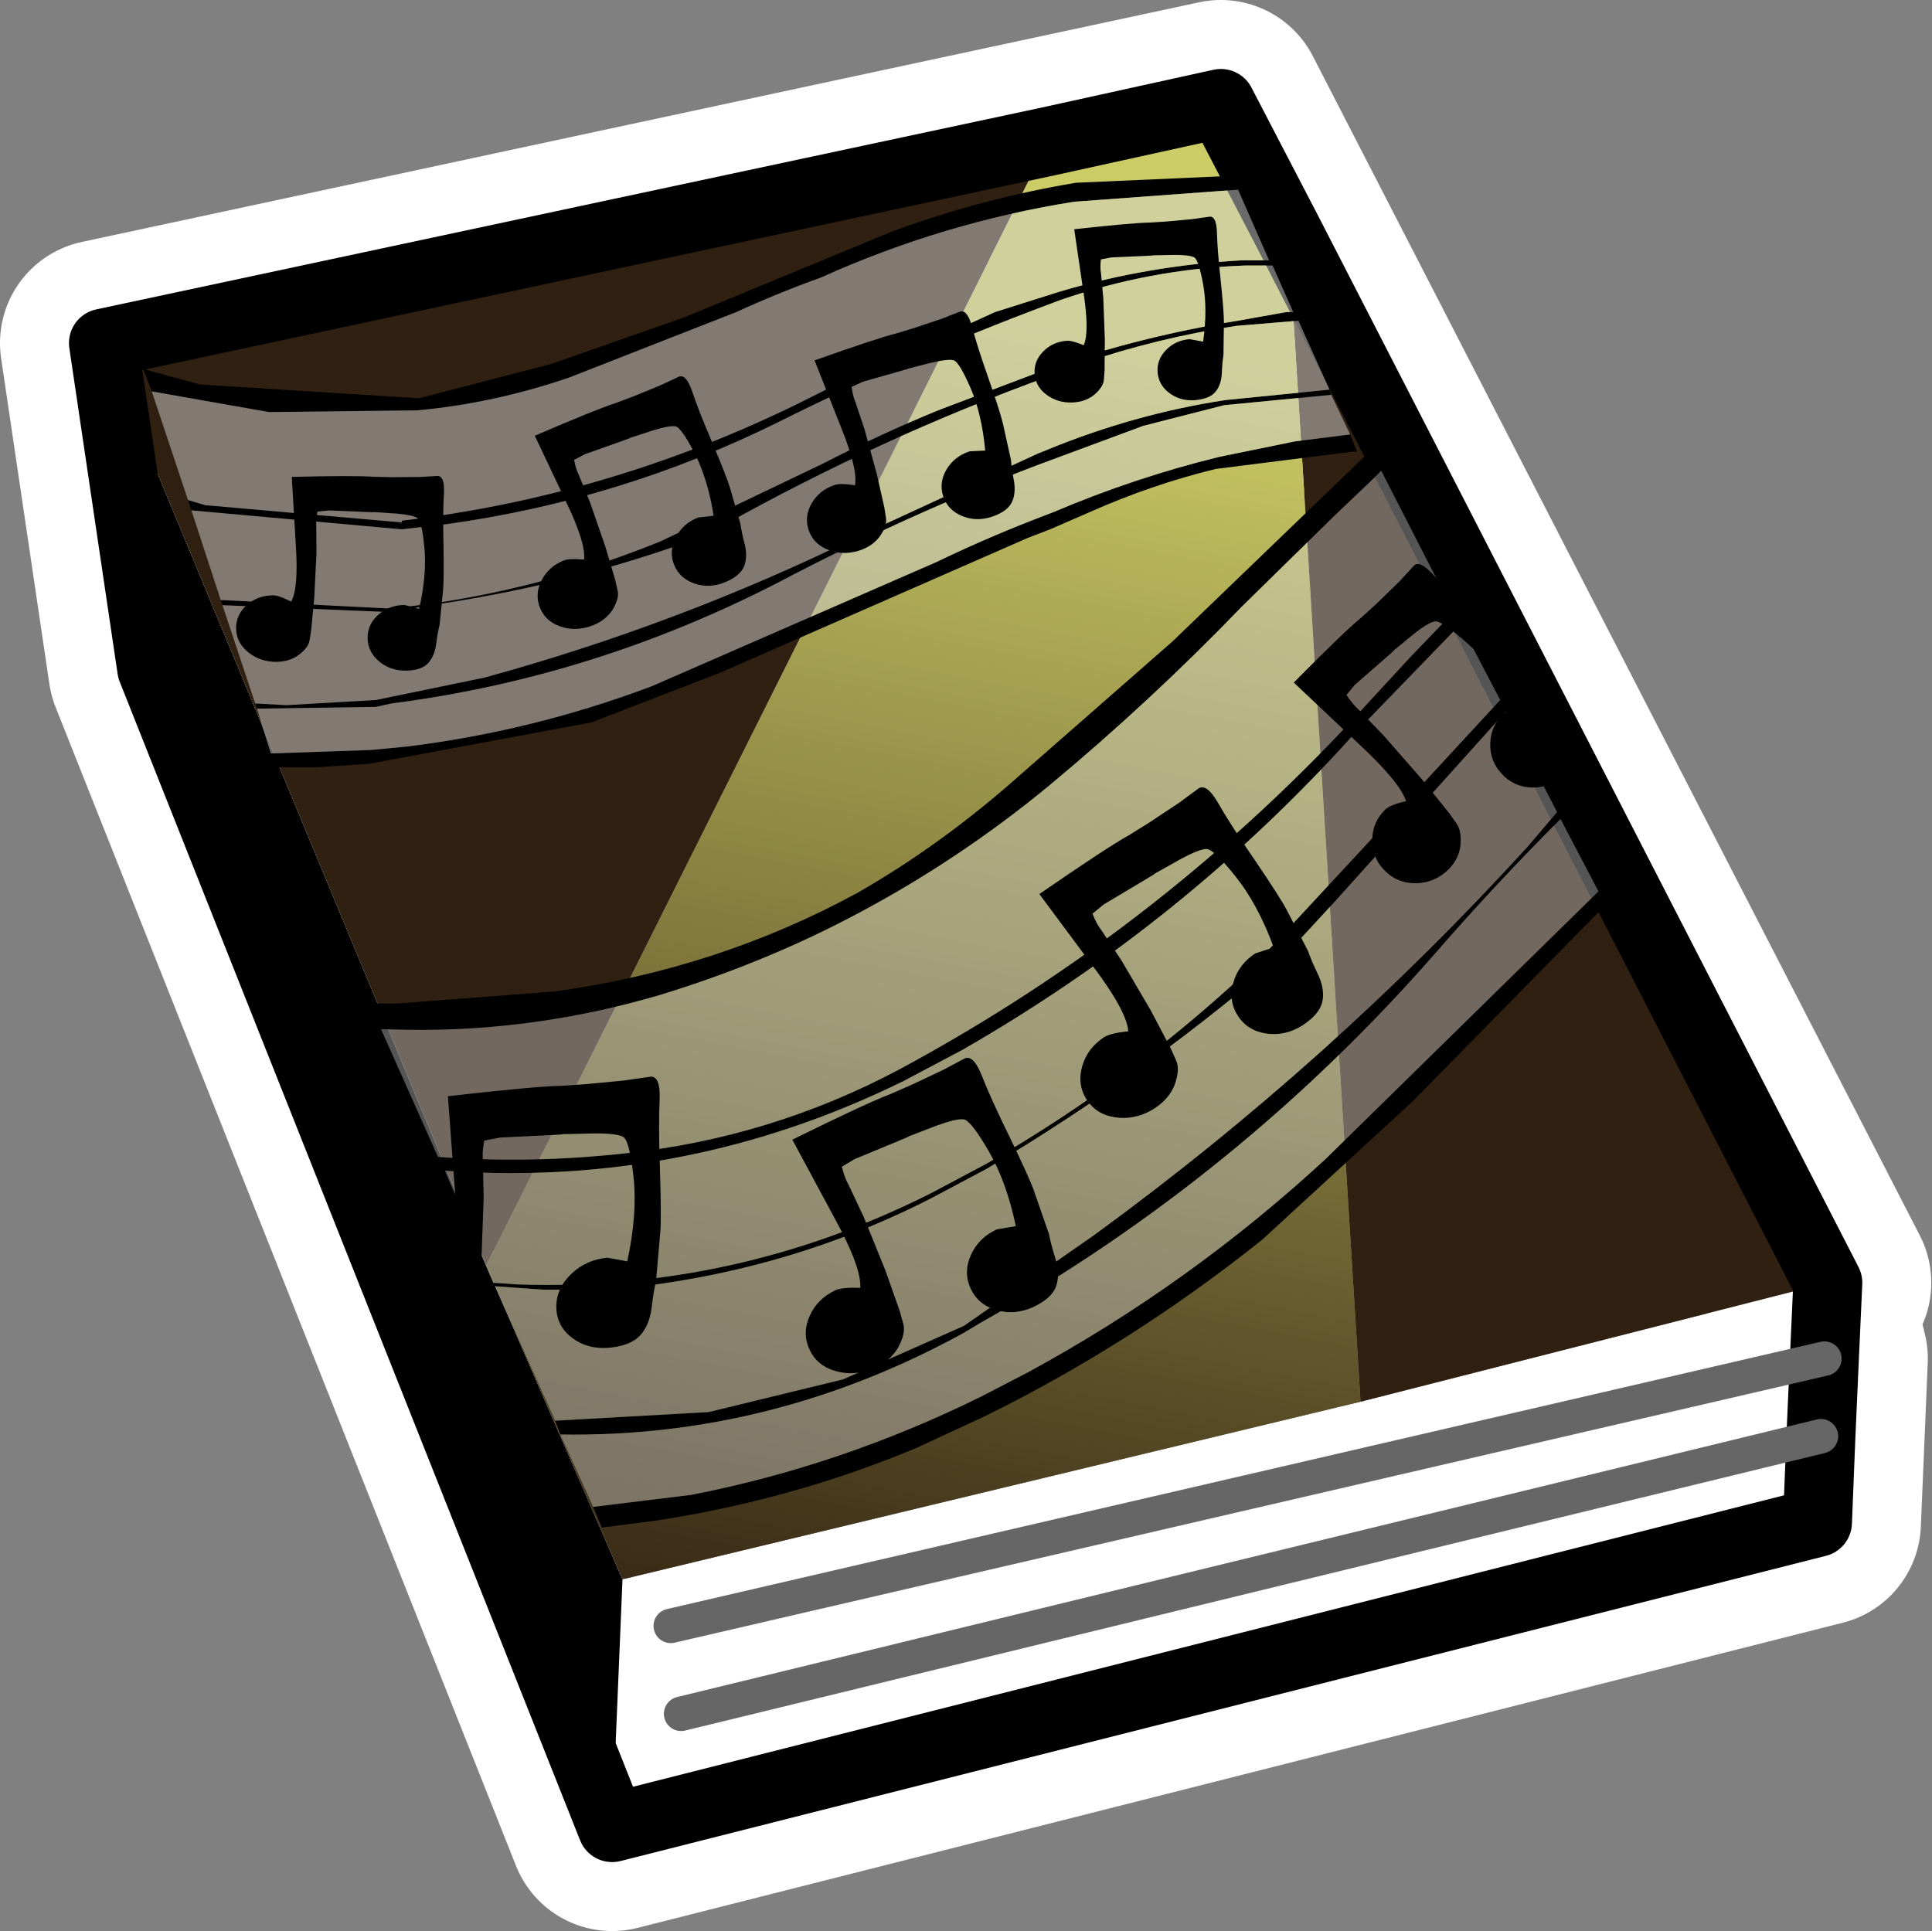 <?xml version="1.0" encoding="UTF-8" standalone="no"?>
<svg
   xmlns:dc="http://purl.org/dc/elements/1.1/"
   xmlns:cc="http://creativecommons.org/ns#"
   xmlns:rdf="http://www.w3.org/1999/02/22-rdf-syntax-ns#"
   xmlns:svg="http://www.w3.org/2000/svg"
   xmlns="http://www.w3.org/2000/svg"
   xmlns:xlink="http://www.w3.org/1999/xlink"
   xmlns:sodipodi="http://sodipodi.sourceforge.net/DTD/sodipodi-0.dtd"
   xmlns:inkscape="http://www.inkscape.org/namespaces/inkscape"
   height="56"
   width="56.021"
   version="1.1"
   id="svg56"
   sodipodi:docname="1.svg"
   inkscape:version="0.92.3 (2405546, 2018-03-11)">
  <rect width="100%" height="100%" fill="#808080" stroke="none"/>
  <sodipodi:namedview
     pagecolor="#ffffff"
     bordercolor="#666666"
     borderopacity="1"
     objecttolerance="10"
     gridtolerance="10"
     guidetolerance="10"
     inkscape:pageopacity="0"
     inkscape:pageshadow="2"
     inkscape:window-width="640"
     inkscape:window-height="480"
     id="namedview58"
     showgrid="false"
     inkscape:zoom="3.7148465"
     inkscape:cx="17.774961"
     inkscape:cy="27.174944"
     inkscape:window-x="267"
     inkscape:window-y="64"
     inkscape:window-maximized="0"
     inkscape:current-layer="svg56" />
  <g
     transform="translate(28,28)"
     id="g20">
    <use
       height="56"
       transform="translate(-28,-28)"
       width="56"
       xlink:href="#shape0"
       id="use2"
       x="0"
       y="0" />
    <use
       height="49.95"
       transform="matrix(0.124,-0.081,0.081,0.124,0.35,-0.95)"
       width="53.35"
       xlink:href="#sprite0"
       id="use4"
       x="0"
       y="0" />
    <use
       height="49.95"
       transform="matrix(0.134,-0.062,0.062,0.134,-6.95,5.9)"
       width="53.35"
       xlink:href="#sprite0"
       id="use6"
       x="0"
       y="0" />
    <use
       height="49.95"
       transform="matrix(0.157,-0.014,0.002,0.155,-17.25,3.95)"
       width="53.35"
       xlink:href="#sprite0"
       id="use8"
       x="0"
       y="0" />
    <use
       height="49.95"
       transform="matrix(0.094,-0.09,0.102,0.107,8.15,-6.95)"
       width="53.35"
       xlink:href="#sprite0"
       id="use10"
       x="0"
       y="0" />
    <use
       height="49.95"
       transform="matrix(0.112,-0.045,0.045,0.112,-14.1,-14.75)"
       width="53.35"
       xlink:href="#sprite0"
       id="use12"
       x="0"
       y="0" />
    <use
       height="49.95"
       transform="matrix(0.113,1e-4,-1e-4,0.113,-21.15,-14.2)"
       width="53.35"
       xlink:href="#sprite0"
       id="use14"
       x="0"
       y="0" />
    <use
       height="49.95"
       transform="matrix(0.113,-0.037,0.037,0.113,-6,-17.05)"
       width="53.35"
       xlink:href="#sprite0"
       id="use16"
       x="0"
       y="0" />
    <use
       height="49.95"
       transform="matrix(0.105,-0.009,0.009,0.105,1.65,-21.25)"
       width="53.35"
       xlink:href="#sprite0"
       id="use18"
       x="0"
       y="0" />
  </g>
  <defs
     id="defs54">
    <g
       id="shape0"
       transform="translate(3,3)">
      <path
         d="M 0,6.95 32.4,0 50,34.2 49.4,34.35 49.9,36.4 49.7,41.15 14.75,50 1.4,16.4 Z"
         id="path22"
         inkscape:connector-curvature="0"
         style="fill:none;stroke:#ffffff;stroke-width:6;stroke-linecap:round;stroke-linejoin:round" />
      <path
         d="m 36.45,37.65 12.95,-3.3 0.5,2.05 -0.1,2.25 -0.1,2.5 -34.95,8.85 0.3,-7.2 21.4,-5.15 M 16.75,46.7 49.8,38.65 16.75,46.7 M 16.45,44.15 49.9,36.4 16.45,44.15"
         id="path24"
         inkscape:connector-curvature="0"
         style="fill:#ffffff;fill-rule:evenodd;stroke:none" />
      <path
         d="M 14.75,50 1.4,16.4 0,6.95 11.1,33.7 l 3.95,9.1 -0.3,7.2"
         id="path26"
         inkscape:connector-curvature="0"
         style="fill:#000000;fill-rule:evenodd;stroke:none" />
      <path
         d="M 50,34.2 49.4,34.35 36.45,37.65 34.35,3.75 50,34.2 M 0,6.95 27.4,1.1 11.1,33.7 0,6.95"
         id="path28"
         inkscape:connector-curvature="0"
         style="fill:#302011;fill-rule:evenodd;stroke:none" />
      <path
         d="m 34.35,3.75 2.1,33.9 -21.4,5.15 -3.95,-9.1 16.3,-32.6 5,-1.1 1.95,3.75"
         id="path30"
         inkscape:connector-curvature="0"
         style="fill:url(#gradient0);fill-rule:evenodd;stroke:none" />
      <path
         d="M 50,34.2 34.35,3.75 M 49.9,36.4 50,34.2 m -0.1,2.2 -0.1,2.25 -0.1,2.5 L 14.75,50 1.4,16.4 0,6.95 27.4,1.1 32.4,0 34.35,3.75"
         id="path32"
         inkscape:connector-curvature="0"
         style="fill:none;stroke:#000000;stroke-width:2;stroke-linecap:round;stroke-linejoin:round" />
      <path
         d="M 49.9,36.4 16.45,44.15 M 49.8,38.65 16.75,46.7"
         id="path34"
         inkscape:connector-curvature="0"
         style="fill:none;stroke:#666666;stroke-width:1;stroke-linecap:round;stroke-linejoin:round" />
      <path
         d="m 13.1,38.2 4.45,-0.25 3.9,-0.95 3.5,-1.55 3.8,-2.65 q 6.85,-5 12.55,-11.25 l 0.85,-1 0.1,0.2 Q 40.4,22.6 38.7,24.55 33,31.1 25.45,35.35 l -0.5,0.3 Q 19.4,38.7 13.25,38.6 L 13.1,38.2 m 27.55,-20.55 -4.95,5.5 -1.2,1.3 q -4.1,3.6 -8.9,6.45 L 24,31.75 q -4.3,2.2 -9.3,2.65 h -1.95 l -1.4,-0.1 -0.05,-0.1 0.75,0.05 q 6.3,0.2 11.95,-2.65 0.75,-0.4 1.6,-0.85 4.35,-2.5 7.95,-5.95 l 5.15,-5.55 1.8,-1.95 0.15,0.35 m 2.7,5.2 0.2,0.4 -5.6,5.7 -4.35,4 q -3.75,3 -8,5.1 L 23.55,39 q -3.6,1.5 -7.55,2.1 l -1.55,0.2 -0.25,-0.6 2.85,-0.35 q 4.35,-0.85 8.4,-2.85 l 1.35,-0.7 q 4.7,-2.55 8.65,-6.2 l 7.9,-7.75 M 1.4,8.35 1.15,7.7 2.8,8.15 9.15,8.55 13,7.55 16.85,6.2 22.9,3.7 q 2.6,-0.95 5.3,-1.4 l 4.5,-0.2 0.2,0.4 -4.75,0.35 q -3.8,0.6 -7.35,2.2 -1.25,0.45 -2.45,1 L 13.5,7.95 Q 11.3,8.7 9.1,8.9 L 4.8,8.95 1.4,8.35 m 32.4,-3.8 0.1,0.15 h -0.8 q -2.75,0.1 -5.35,1 l -0.4,0.15 q -4,1.5 -7.8,3.4 Q 15,11.5 9.95,12.2 l -1.3,0.15 -6.1,-0.55 -0.1,-0.3 0.5,0.15 5.7,0.5 V 12.1 q 5.95,-0.7 11.4,-3.35 l 1.1,-0.55 4.7,-2.15 1.9,-0.6 Q 30.3,4.7 33,4.55 h 0.1 0.7 m 0.7,1.5 0.15,0.25 -1.8,0.15 q -2.3,0.35 -4.5,1.1 l -0.9,0.35 q -4.95,1.8 -9.5,4.35 l -1.1,0.5 Q 13.3,14 9.5,14.55 L 8.3,14.75 3.45,14.55 3.4,14.4 8.35,14.65 9.55,14.5 q 3.4,-0.5 6.6,-1.8 l 4.7,-2.25 Q 22.5,9.6 24.2,8.9 l 3.3,-1.25 q 2.6,-0.9 5.4,-1.35 l 1.4,-0.25 h 0.2 m 1.05,2.25 0.05,0.15 -3.1,0.3 -2.35,0.6 -3.1,1.15 q -3.8,1.45 -7.5,3.4 -5.35,2.75 -11.2,3.5 L 7.9,17.5 4.45,17.55 4.4,17.4 5.3,17.45 7.9,17.3 11.05,16.65 Q 16.7,15.1 21.9,12.55 l 5.2,-2.4 0.25,-0.1 Q 29.9,9 32.55,8.6 l 3,-0.3 m 0.6,1.3 0.2,0.5 H 36.2 l -3.95,0.5 q -1.85,0.45 -3.65,1.25 l -1.15,0.5 -0.65,0.25 -8.9,3.9 -3.75,1.45 -6.45,1.2 -1.5,0.1 H 5 l -0.15,-0.4 2.9,-0.1 1.05,-0.1 q 3.65,-0.45 7.1,-1.75 l 8.25,-3.6 q 1.35,-0.65 2.75,-1.2 l 0.65,-0.25 q 2.35,-1 4.8,-1.6 l 2.2,-0.45 1.6,-0.2 M 8.05,26.85 7.75,26.1 h 0.8 l 4.55,-0.35 q 4.7,-0.65 8.75,-2.85 2.45,-1.4 4.7,-3.4 L 31,15.6 36.45,10.35 36.7,10.1 h 0.1 l 0.25,0.55 -0.3,0.3 -1.05,1 -2.7,2.65 q -2.65,2.75 -5.6,5.2 -2.55,2.1 -5.45,3.65 -2.7,1.45 -5.8,2.4 -3.9,1.15 -7.9,1 h -0.2 m 31.1,-12.1 0.2,0.35 -3.1,3.2 q -4.9,5.45 -11.35,9.15 l -1.7,0.9 q -6.3,3.1 -13.3,2.6 l -0.2,-0.4 q 2.65,0.2 5.4,-0.1 4.25,-0.45 8,-2.45 7.7,-4.15 13.6,-10.65 l 1.2,-1.3 1.25,-1.3"
         id="path36"
         inkscape:connector-curvature="0"
         style="fill:#000000;fill-rule:evenodd;stroke:none" />
      <path
         d="m 42.15,20.55 -0.85,1 Q 35.6,27.8 28.75,32.8 l -3.8,2.65 -3.5,1.55 -3.9,0.95 -4.45,0.25 -1.75,-3.9 1.4,0.1 h 1.95 q 5,-0.45 9.3,-2.65 l 1.6,-0.85 q 4.8,-2.85 8.9,-6.45 l 1.2,-1.3 4.95,-5.5 1.5,2.9 M 13.25,38.6 q 6.15,0.1 11.7,-2.95 l 0.5,-0.3 Q 33,31.1 38.7,24.55 q 1.7,-1.95 3.55,-3.8 l 1.1,2.1 -7.9,7.75 q -3.95,3.65 -8.65,6.2 l -1.35,0.7 q -4.05,2 -8.4,2.85 L 14.2,40.7 13.25,38.6 m 23.8,-27.95 2.1,4.1 -1.25,1.3 -1.2,1.3 q -5.9,6.5 -13.6,10.65 -3.75,2 -8,2.45 -2.75,0.3 -5.4,0.1 l -1.65,-3.7 h 0.2 q 4,0.15 7.9,-1 3.1,-0.95 5.8,-2.4 2.9,-1.55 5.45,-3.65 2.95,-2.45 5.6,-5.2 l 2.7,-2.65 1.05,-1 0.3,-0.3 m 2.3,4.45 1.15,2.2 -1.8,1.95 -5.15,5.55 q -3.6,3.45 -7.95,5.95 -0.85,0.45 -1.6,0.85 -5.65,2.85 -11.95,2.65 L 11.3,34.2 9.9,30.95 q 7,0.5 13.3,-2.6 l 1.7,-0.9 q 6.45,-3.7 11.35,-9.15 l 3.1,-3.2"
         id="path38"
         inkscape:connector-curvature="0"
         style="fill:#d4d4d4;fill-opacity:0.4;fill-rule:evenodd;stroke:none" />
      <path
         d="m 32.9,2.5 0.9,2.05 H 33.1 33 q -2.7,0.15 -5.25,0.9 l -1.9,0.6 -4.7,2.15 -1.1,0.55 Q 14.6,11.4 8.65,12.1 v 0.05 L 2.95,11.65 2.45,11.5 1.4,8.35 4.8,8.95 9.1,8.9 q 2.2,-0.2 4.4,-0.95 l 4.85,-1.9 q 1.2,-0.55 2.45,-1 3.55,-1.6 7.35,-2.2 L 32.9,2.5 m 1,2.2 0.6,1.35 H 34.3 L 32.9,6.3 Q 30.1,6.75 27.5,7.65 L 24.2,8.9 q -1.7,0.7 -3.35,1.55 l -4.7,2.25 q -3.2,1.3 -6.6,1.8 L 8.35,14.65 3.4,14.4 2.55,11.8 l 6.1,0.55 1.3,-0.15 q 5.05,-0.7 9.6,-2.95 3.8,-1.9 7.8,-3.4 l 0.4,-0.15 q 2.6,-0.9 5.35,-1 h 0.8 m 0.75,1.6 0.9,2 -3,0.3 Q 29.9,9 27.35,10.05 l -0.25,0.1 -5.2,2.4 q -5.2,2.55 -10.85,4.1 L 7.9,17.3 5.3,17.45 4.4,17.4 3.45,14.55 l 4.85,0.2 1.2,-0.2 q 3.8,-0.55 7.35,-1.8 l 1.1,-0.5 Q 22.5,9.7 27.45,7.9 l 0.9,-0.35 q 2.2,-0.75 4.5,-1.1 l 1.8,-0.15 m 0.95,2.15 0.55,1.15 -1.6,0.2 -2.2,0.45 q -2.45,0.6 -4.8,1.6 L 26.9,12.1 q -1.4,0.55 -2.75,1.2 l -8.25,3.6 q -3.45,1.3 -7.1,1.75 l -1.05,0.1 -2.9,0.1 -0.4,-1.3 3.45,-0.05 0.45,-0.1 q 5.85,-0.75 11.2,-3.5 3.7,-1.95 7.5,-3.4 l 3.1,-1.15 2.35,-0.6 3.1,-0.3"
         id="path40"
         inkscape:connector-curvature="0"
         style="fill:#d4d4d4;fill-opacity:0.502;fill-rule:evenodd;stroke:none" />
    </g>
    <linearGradient
       gradientTransform="matrix(0.004,-0.025,0.026,0.005,22.4,26.6)"
       gradientUnits="userSpaceOnUse"
       id="gradient0"
       spreadMethod="pad"
       x1="-819.2"
       x2="819.2">
      <stop
         offset="0.024"
         stop-color="#302011"
         id="stop43" />
      <stop
         offset="1.0"
         stop-color="#cccc66"
         id="stop45" />
    </linearGradient>
    <g
       id="sprite0">
      <use
         height="49.95"
         width="53.35"
         xlink:href="#shape1"
         id="use48"
         x="0"
         y="0" />
    </g>
    <g
       id="shape1">
      <path
         d="M 46.9,0.25 51.4,0 q 2.15,-0.3 1.9,4.45 -0.3,4.7 -0.1,13.4 0.15,8.65 -0.1,11.4 l -0.9,9.05 q -0.5,1.9 -0.9,5.1 -0.5,3.15 -2.25,4.85 -1.8,1.7 -5.75,1.7 -3.95,-0.05 -6.75,-2.5 -2.8,-2.45 -2.8,-5.95 0,-3.5 2.8,-5.95 2.8,-2.45 6.75,-2.45 l 3.65,1 q 2,-8.7 1.35,-15.65 Q 47.65,11.5 46.45,10.75 45.25,10 41.2,9.65 l -6,-0.4 V 9.3 l -1.6,-0.05 -9.85,-0.4 -2.9,0.3 q -0.45,2.2 -0.3,3.8 l 0.05,6.95 -0.55,11.35 -0.8,8.45 -0.4,2.45 Q 18.6,44.05 16,46 13.35,47.9 9.5,47.7 5.6,47.45 2.8,45 0,42.55 0,39.05 q 0,-3.5 2.8,-5.95 2.8,-2.45 6.75,-2.45 1.4,0 4.55,1.6 h 0.05 Q 16.05,28.7 15.3,17.7 L 14.25,0.25 Q 30.5,-0.15 35.2,0.2 l 4.55,0.1 h 0.5 L 46.9,0.25"
         id="path51"
         inkscape:connector-curvature="0"
         style="fill:#000000;fill-rule:evenodd;stroke:none" />
    </g>
  </defs>
</svg>
